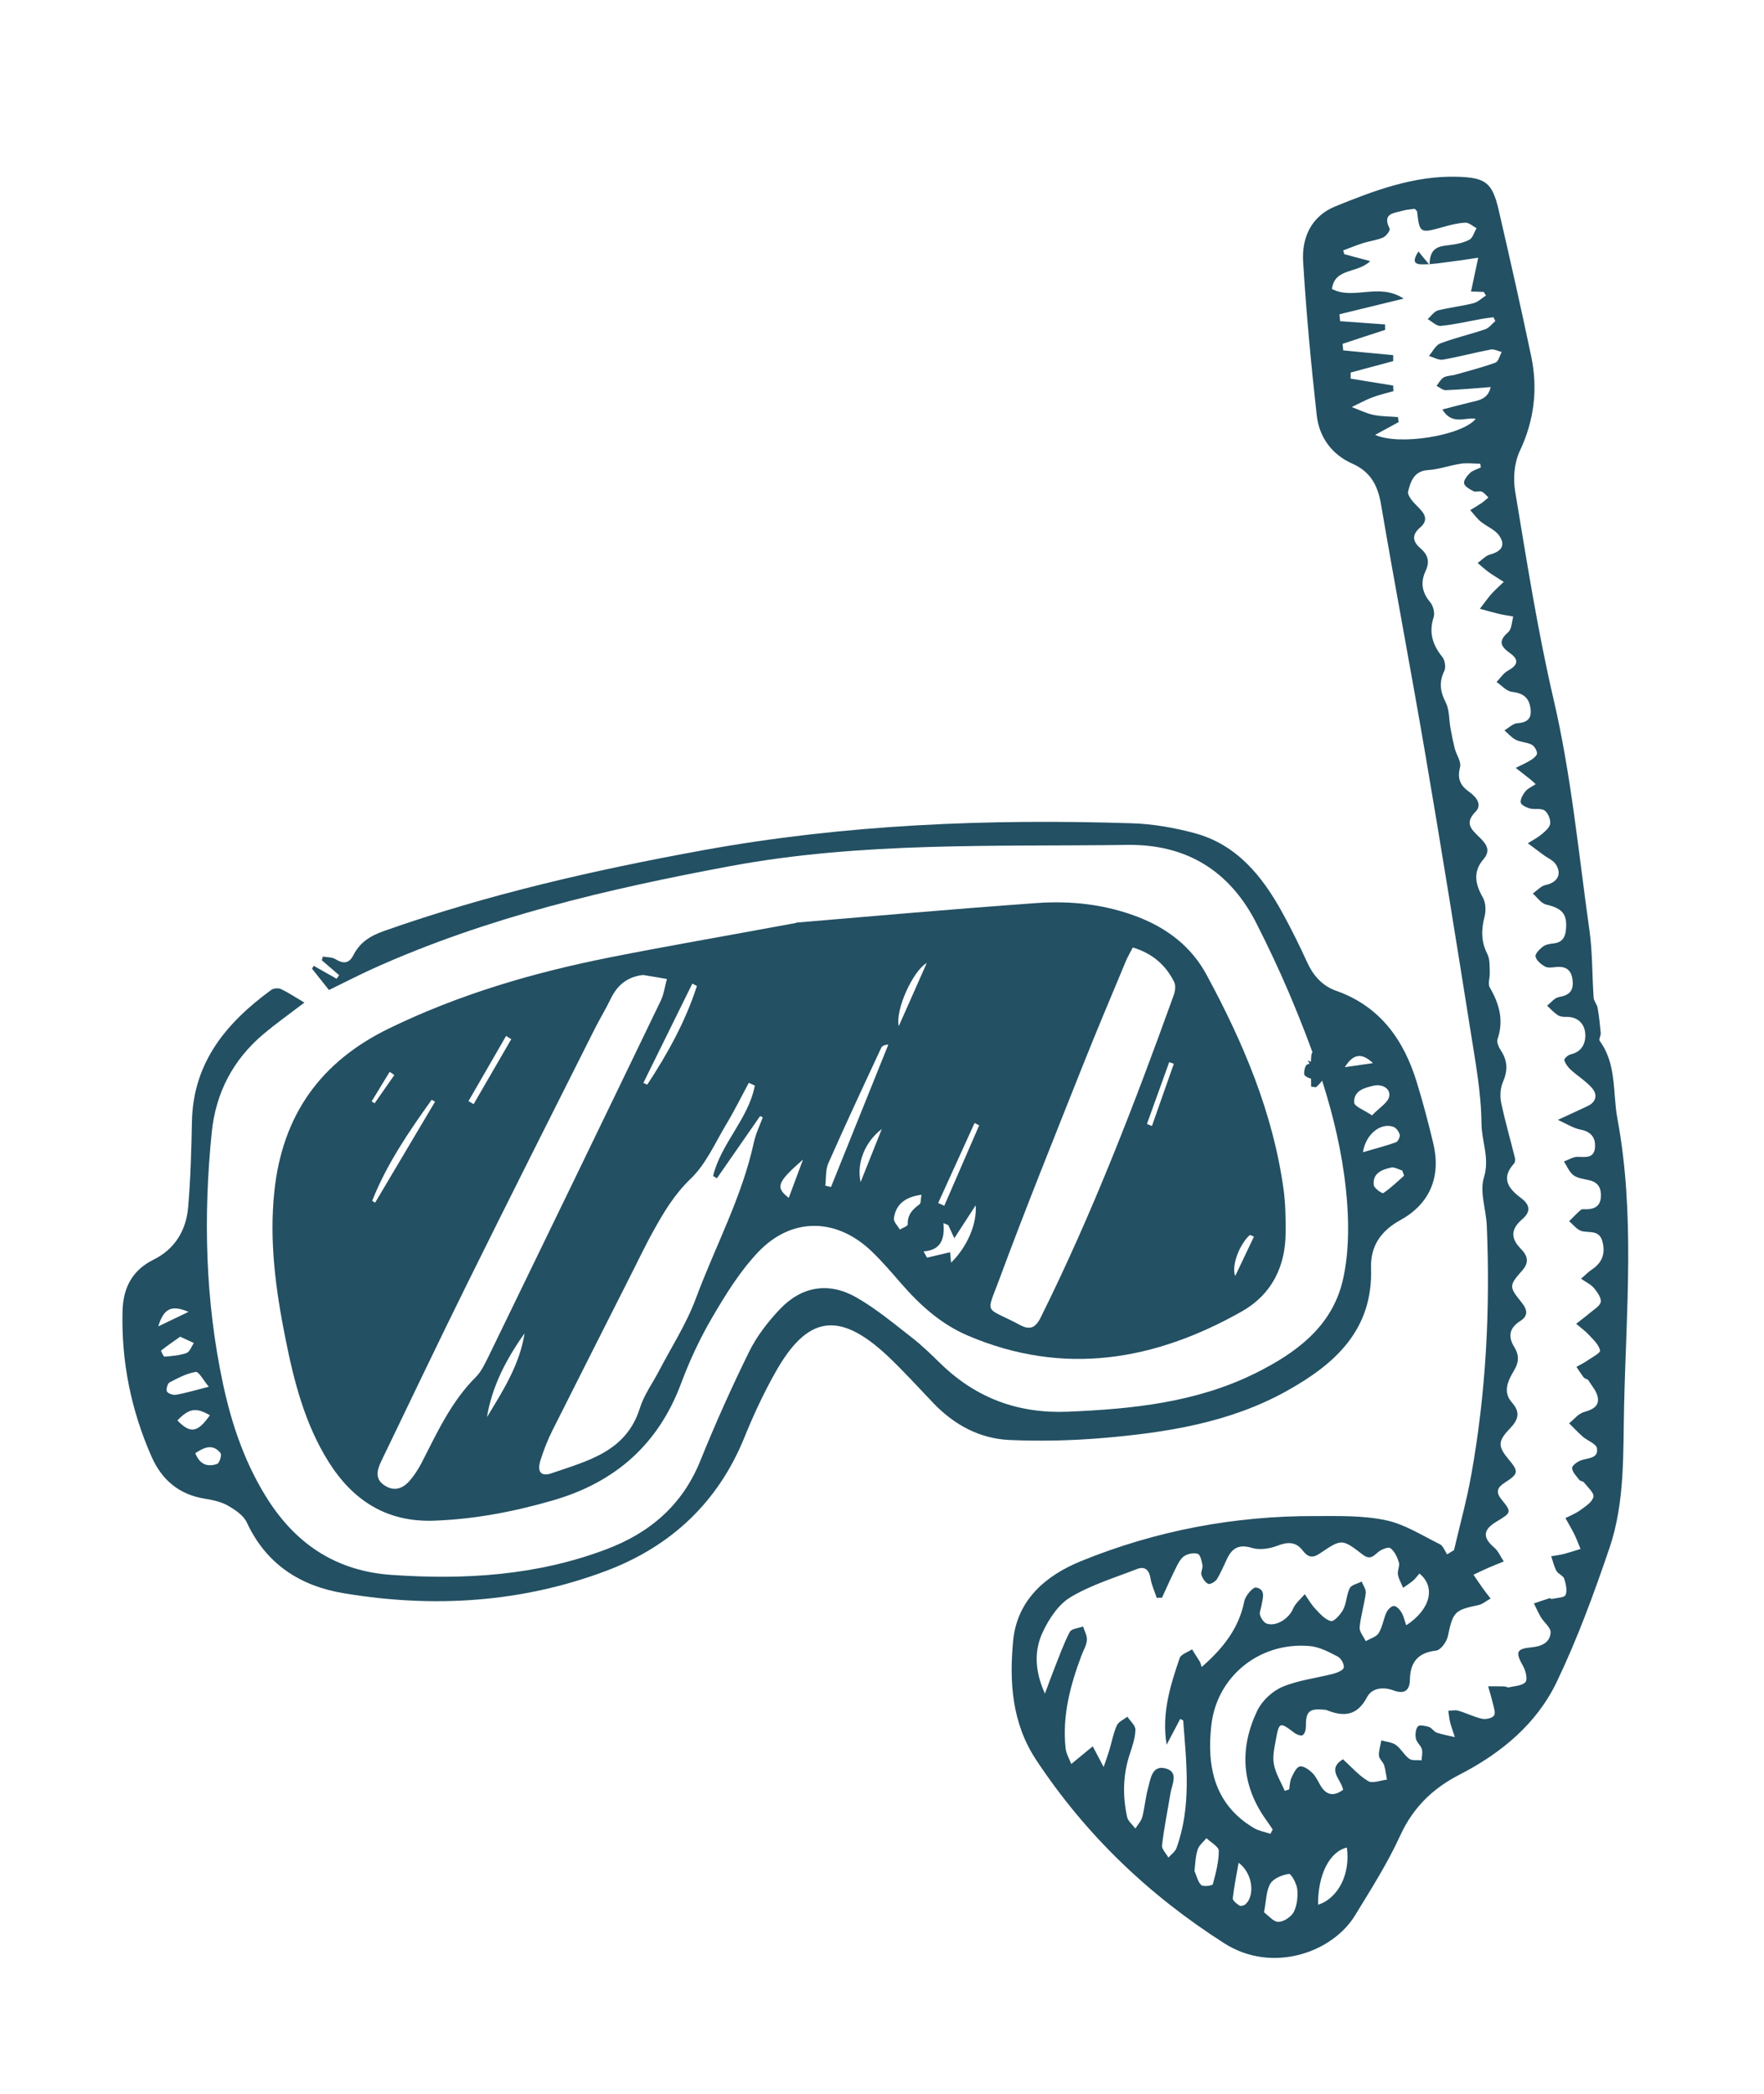 <?xml version="1.0" encoding="UTF-8"?>
<svg xmlns="http://www.w3.org/2000/svg" id="Capa_1" data-name="Capa 1" version="1.1" viewBox="0 0 129.87 154.11">
  <defs>
    <style>
      .cls-1 {
        fill: #235063;
        stroke-width: 0px;
      }
    </style>
  </defs>
  <path class="cls-1" d="M58.61,67.91c4.8-.4,11.25-.98,17.71-1.44,2.52-.18,5.04.09,7.45,1.02,2.18.84,3.95,2.2,5.06,4.26,2.69,4.97,4.89,10.14,5.67,15.8.14,1.04.16,2.11.15,3.16,0,2.52-1.04,4.58-3.21,5.81-6.43,3.64-13.14,4.79-20.18,1.79-1.99-.85-3.55-2.26-4.95-3.88-.67-.77-1.34-1.55-2.07-2.26-2.59-2.54-5.94-2.63-8.43,0-1.32,1.39-2.36,3.07-3.34,4.74-.91,1.55-1.69,3.21-2.32,4.9-1.68,4.51-4.85,7.29-9.42,8.62-2.86.83-5.76,1.39-8.75,1.5-3.51.13-6-1.48-7.8-4.35-1.73-2.77-2.53-5.87-3.16-9.03-.72-3.59-1.21-7.19-.82-10.87.59-5.59,3.39-9.54,8.48-12,5.17-2.51,10.62-4.1,16.22-5.21,4.01-.8,8.05-1.49,13.73-2.54ZM47.37,71.76c-1.19.13-1.92.75-2.41,1.76-.37.77-.82,1.5-1.2,2.26-3.12,6.21-6.25,12.41-9.33,18.64-2.16,4.36-4.25,8.76-6.37,13.15-.32.67-.47,1.32.29,1.79.7.44,1.33.19,1.82-.38.33-.38.61-.82.85-1.27,1.15-2.24,2.19-4.54,4.02-6.36.4-.4.65-.96.91-1.47,4.24-8.73,8.48-17.47,12.69-26.21.24-.5.31-1.07.46-1.61-.57-.1-1.15-.2-1.72-.29ZM83.4,69.74c-.18.35-.37.67-.51,1-1.07,2.57-2.16,5.14-3.19,7.73-2.07,5.22-4.18,10.43-6.13,15.7-1,2.7-1.1,1.95,1.53,3.36.71.38,1.13.22,1.51-.54,3.83-7.7,6.91-15.71,9.82-23.79.1-.29.14-.7,0-.95-.62-1.23-1.6-2.08-3.03-2.51ZM55.58,79.91c-.15-.07-.3-.14-.45-.21-.55,1.02-1.07,2.07-1.67,3.07-.82,1.37-1.49,2.92-2.61,3.99-1.2,1.15-1.99,2.48-2.76,3.87-.63,1.13-1.18,2.31-1.77,3.46-1.89,3.74-3.78,7.48-5.66,11.22-.35.7-.64,1.44-.87,2.18-.26.84.03,1.22.82.95,2.65-.92,5.5-1.58,6.5-4.8.3-.96.93-1.82,1.4-2.72.93-1.78,2.04-3.5,2.73-5.37,1.42-3.82,3.39-7.44,4.26-11.46.14-.64.43-1.24.66-1.85-.07-.03-.13-.06-.2-.09-1.06,1.53-2.12,3.06-3.18,4.58-.09-.06-.19-.12-.28-.17.58-2.4,2.6-4.2,3.07-6.64ZM60.76,87.27l.42.1c1.41-3.49,2.81-6.99,4.22-10.48-.29.01-.46.1-.52.23-1.32,2.83-2.64,5.66-3.9,8.51-.21.48-.15,1.09-.22,1.64ZM68,92.12c.08.15.17.3.25.45.57-.13,1.14-.27,1.7-.4.02.24.04.47.07.77,1.18-1.15,1.92-2.86,1.81-4.22-.56.87-1.05,1.62-1.57,2.42-.17-.36-.31-.67-.45-.97-.12-.05-.23-.09-.35-.14.1,1.13-.16,1.99-1.46,2.08ZM38.62,98.14c-1.33,1.87-2.39,3.87-2.77,6.17,1.18-1.94,2.41-3.86,2.77-6.17ZM47.37,79.71c.09.04.19.09.28.13,1.5-2.28,2.82-4.66,3.66-7.27-.11-.06-.23-.11-.34-.17-1.2,2.43-2.4,4.87-3.6,7.3ZM32.02,81.09c-.08-.05-.16-.1-.24-.14-1.68,2.35-3.31,4.73-4.38,7.44.07.04.15.09.22.13,1.47-2.48,2.94-4.95,4.41-7.43ZM67.84,87.94c-1.23.17-1.89.72-2.03,1.74-.03.25.28.54.43.82.21-.12.59-.25.59-.37-.03-.7.34-1.11.86-1.48.12-.08.09-.39.15-.71ZM72.09,82.83c-.11-.06-.23-.11-.34-.17-.89,1.96-1.79,3.93-2.68,5.89.15.07.3.13.45.2.86-1.97,1.71-3.95,2.57-5.92ZM37.64,76.49c-.13-.08-.25-.16-.38-.24-.92,1.6-1.85,3.2-2.77,4.8.13.07.25.14.38.22.92-1.59,1.85-3.19,2.77-4.78ZM68.23,70.88c-1.04.6-2.33,3.48-2.06,4.65.7-1.58,1.37-3.08,2.06-4.65ZM63.36,87.01c.52-1.3,1.04-2.61,1.56-3.91-1.24.95-1.87,2.5-1.56,3.91ZM58.07,88.17c.36-.97.71-1.9,1.05-2.82-1.91,1.67-2.05,2.04-1.05,2.82ZM84.44,82.73l.37.15c.54-1.53,1.07-3.06,1.61-4.58-.11-.04-.23-.08-.34-.12-.55,1.52-1.09,3.03-1.64,4.55ZM92.32,91.02c-.1-.04-.2-.08-.3-.12-.76.67-1.38,2.27-1.08,3.02.49-1.02.93-1.96,1.38-2.9ZM29.03,79.13c-.11-.08-.23-.16-.34-.24-.44.73-.89,1.45-1.33,2.18.07.05.15.09.22.14.48-.69.97-1.39,1.45-2.08Z"></path>
  <path class="cls-1" d="M107.05,114.09c.43-1.85.94-3.68,1.27-5.54,1.09-6.07,1.4-12.18,1.14-18.34-.05-1.2-.54-2.47-.21-3.54.44-1.42-.17-2.66-.18-3.97-.02-2.33-.47-4.66-.83-6.97-1.07-6.73-2.15-13.47-3.3-20.19-1.05-6.15-2.22-12.28-3.27-18.44-.24-1.4-.79-2.39-2.12-2.98-1.51-.67-2.43-1.95-2.61-3.56-.42-3.76-.77-7.53-1-11.3-.11-1.77.6-3.35,2.37-4.07,2.88-1.17,5.79-2.27,8.98-2.18,2.07.06,2.57.42,3.04,2.42.83,3.59,1.64,7.18,2.4,10.79.5,2.4.23,4.71-.84,6.98-.41.86-.5,2.02-.34,2.97.85,5.11,1.65,10.23,2.82,15.27,1.31,5.6,1.84,11.31,2.64,16.97.24,1.66.2,3.36.32,5.04.02.25.25.48.29.73.11.61.17,1.23.23,1.85.02.19-.16.47-.08.58,1.27,1.73.95,3.82,1.31,5.74,1.3,7.01.65,14.07.49,21.13-.08,3.51.07,7.07-1.07,10.44-1.14,3.35-2.36,6.69-3.89,9.88-1.48,3.09-4.1,5.25-7.13,6.81-1.99,1.02-3.44,2.42-4.39,4.49-.93,2.04-2.15,3.95-3.32,5.87-1.67,2.75-6.1,4.32-9.63,2.07-5.58-3.56-10.22-8-13.86-13.51-1.78-2.69-1.98-5.73-1.69-8.76.29-2.99,2.37-4.79,4.99-5.86,5.52-2.25,11.3-3.34,17.27-3.32,1.73,0,3.51-.05,5.19.31,1.38.29,2.66,1.12,3.96,1.76.25.12.37.5.54.75.17-.11.34-.21.52-.32ZM109.02,34.42c-.01-.1-.02-.2-.04-.29-.48,0-.97-.07-1.43,0-.81.12-1.6.42-2.41.47-1.05.06-1.29.86-1.47,1.57-.08.3.39.82.71,1.13.52.5.82.98.17,1.53-.63.55-.55,1.03.02,1.52.55.48.72.97.38,1.69-.37.79-.28,1.56.34,2.28.22.26.36.79.26,1.1-.37,1.14-.08,2.05.64,2.94.19.24.27.76.14,1.03-.4.83-.3,1.52.11,2.32.28.55.23,1.26.35,1.9.09.5.19.99.31,1.48.12.47.5.98.39,1.38-.21.84,0,1.34.68,1.82.47.33.99.92.47,1.45-.81.82-.36,1.27.23,1.84.47.46.96.95.35,1.66-.8.93-.61,1.84-.05,2.82.21.37.24.96.13,1.39-.25.97-.27,1.85.2,2.77.2.38.16.9.18,1.36.02.37-.16.83,0,1.1.7,1.21,1.05,2.42.57,3.81-.08.23.1.61.26.85.49.75.5,1.47.14,2.3-.19.44-.23,1.01-.14,1.48.29,1.39.69,2.76,1.03,4.14.03.12,0,.3-.08.39-.99,1.09-.39,1.85.52,2.53.68.51.73,1.02.08,1.57-.8.69-.88,1.36-.11,2.15.44.45.71.94.13,1.6-1.01,1.15-.99,1.2-.04,2.39.43.54.47.98-.14,1.36-.79.51-.89,1.14-.41,1.91.35.57.35,1.09-.02,1.71-.43.72-.87,1.57-.16,2.36.65.74.47,1.27-.15,1.92-.91.94-.88,1.32-.09,2.27.75.89.73,1.06-.27,1.7-.52.33-.73.66-.27,1.23.78.96.76.98-.39,1.67-.97.59-.99,1.16-.13,1.89.3.26.47.67.7,1.02-.38.16-.77.31-1.14.47-.37.16-.73.34-1.09.51.21.31.42.61.63.92.2.28.42.56.63.83-.31.17-.6.43-.93.49-1.73.36-1.84.5-2.22,2.3-.09.41-.53,1-.85,1.04-1.36.15-1.92.87-1.94,2.15-.02.86-.47,1.06-1.22.78-.76-.28-1.58-.17-1.93.49-.74,1.41-1.74,1.47-3.01.95-.03-.01-.07,0-.1-.01-1.17-.12-1.41.11-1.4,1.27,0,.21-.09.51-.24.6-.13.07-.44-.05-.6-.17-1.08-.82-1.13-.82-1.37.51-.11.6-.26,1.24-.14,1.82.13.67.52,1.3.8,1.94.11-.04.21-.08.32-.11.05-.29.05-.6.17-.86.15-.32.36-.77.61-.83.26-.06.67.23.92.47.26.25.42.61.61.94.45.75,1,.79,1.66.31-.13-.78-1.23-1.49-.01-2.25.62.56,1.17,1.2,1.86,1.61.32.19.91-.06,1.38-.11-.07-.36-.1-.72-.21-1.06-.08-.25-.36-.46-.38-.7-.02-.37.11-.75.18-1.13.36.11.78.13,1.07.34.38.27.61.75.99,1.02.21.15.59.08.9.11.01-.28.09-.57.02-.82-.08-.28-.39-.51-.44-.79-.06-.29-.02-.69.15-.89.11-.13.55-.04.81.04.21.07.36.34.57.42.43.15.89.22,1.34.33-.12-.36-.25-.72-.35-1.09-.07-.28-.09-.57-.13-.85.25,0,.51-.08.74,0,.59.17,1.15.46,1.74.59.27.06.72-.03.88-.23.13-.17,0-.59-.08-.88-.1-.43-.23-.85-.35-1.28.4,0,.81,0,1.21.01.1,0,.21.09.29.07.43-.1.99-.11,1.24-.38.18-.2.03-.83-.16-1.17-.59-1.05-.52-1.29.63-1.4.72-.07,1.35-.35,1.39-1.09.02-.36-.49-.74-.72-1.13-.19-.32-.34-.67-.51-1.01.38-.13.76-.26,1.14-.38.05-.02.13.07.19.05.35-.08.92-.09,1-.29.14-.33.02-.82-.1-1.2-.08-.23-.44-.34-.57-.57-.18-.33-.26-.72-.39-1.08.31-.06.63-.09.94-.17.41-.11.81-.24,1.22-.37-.15-.36-.29-.74-.46-1.09-.2-.4-.43-.78-.65-1.18.37-.19.76-.34,1.09-.58.38-.28.88-.59.97-.98.07-.29-.42-.71-.69-1.06-.07-.1-.28-.1-.35-.19-.21-.28-.52-.58-.53-.88,0-.19.42-.49.71-.58.52-.16,1.24-.14,1.12-.87-.05-.33-.69-.55-1.04-.85-.35-.31-.68-.66-1.01-.99.36-.28.67-.7,1.08-.82.59-.17,1.12-.39,1.04-1.03-.05-.46-.44-.89-.7-1.31-.06-.1-.26-.11-.34-.21-.2-.25-.36-.52-.54-.78.27-.15.55-.29.8-.46.34-.24.97-.56.94-.74-.08-.41-.47-.78-.78-1.11-.29-.32-.65-.58-.98-.86.34-.27.68-.52,1.01-.8.29-.25.74-.5.8-.81.05-.3-.25-.72-.49-1.01-.22-.27-.57-.43-.96-.7.34-.29.54-.51.79-.67.73-.49,1.01-1.11.8-2.01-.22-.93-.92-.68-1.52-.82-.35-.08-.63-.47-.95-.73.29-.28.56-.58.87-.84.09-.07.26-.04.4-.04.63-.01,1.05-.25,1.07-.95.03-.63-.21-1.04-.86-1.19-.4-.09-.85-.14-1.16-.37-.31-.23-.47-.66-.7-1.01.34-.12.68-.35,1.01-.34.57.01,1.18.12,1.27-.63.08-.71-.22-1.21-1.04-1.37-.57-.11-1.09-.46-1.69-.72.86-.4,1.53-.7,2.18-1.01.65-.3.76-.84.34-1.33-.45-.52-1.07-.89-1.58-1.36-.2-.19-.39-.44-.46-.7-.03-.1.27-.38.46-.42.89-.2,1.15-.91,1.07-1.61-.08-.71-.61-1.19-1.44-1.15-.2,0-.43-.03-.59-.14-.28-.19-.52-.45-.77-.69.29-.22.55-.58.87-.63.74-.13,1.09-.43,1.01-1.22-.08-.78-.49-1.07-1.24-.99-.27.03-.59.08-.8-.04-.29-.16-.63-.45-.69-.73-.04-.21.3-.55.55-.74.2-.15.51-.2.78-.23.63-.07.86-.44.91-1.03.1-1.14-.27-1.55-1.46-1.83-.37-.09-.66-.53-.98-.81.31-.22.6-.56.94-.63.84-.17,1.23-.77.76-1.51-.2-.31-.62-.48-.94-.72-.38-.28-.76-.56-1.13-.84.35-.22.72-.41,1.03-.67.26-.22.59-.5.62-.78.03-.31-.16-.78-.41-.96-.26-.19-.73-.06-1.08-.15-.26-.07-.66-.26-.68-.44-.04-.26.17-.6.35-.83.17-.21.45-.32.75-.52-.2-.19-.3-.28-.4-.36-.35-.28-.71-.56-1.07-.84.38-.19.78-.36,1.14-.59.18-.11.44-.33.43-.49-.02-.23-.2-.53-.4-.63-.36-.18-.81-.18-1.17-.36-.31-.16-.55-.45-.83-.69.32-.19.63-.51.96-.53.84-.05,1.08-.45.94-1.2-.14-.76-.62-1.02-1.36-1.11-.4-.05-.75-.47-1.12-.72.27-.28.5-.65.83-.83.73-.4.85-.8.18-1.28-.72-.51-.91-.9-.15-1.56.26-.23.26-.76.37-1.15-.37-.07-.75-.12-1.12-.21-.45-.11-.89-.24-1.34-.36.29-.37.55-.75.86-1.1.28-.31.6-.59.9-.88-.34-.22-.7-.43-1.03-.66-.31-.22-.6-.48-.89-.73.3-.21.57-.53.9-.62.84-.23,1.17-.66.7-1.37-.3-.46-.93-.69-1.38-1.06-.29-.24-.51-.56-.77-.84.28-.17.57-.34.85-.53.17-.12.33-.27.49-.4-.16-.15-.3-.35-.49-.43-.17-.07-.44.05-.6-.03-.27-.14-.65-.34-.7-.58-.05-.21.22-.56.44-.77.2-.19.51-.27.77-.39ZM81.26,130.04c.16-.46.29-.82.4-1.18.19-.62.3-1.27.56-1.85.12-.28.51-.44.78-.65.21.32.6.64.59.96-.01.6-.22,1.2-.41,1.78-.51,1.53-.54,3.08-.2,4.64.07.31.4.57.61.85.18-.29.43-.55.51-.86.18-.69.23-1.42.42-2.1.19-.69.28-1.74,1.31-1.46.97.27.45,1.17.34,1.84-.21,1.27-.47,2.54-.62,3.82-.03.28.31.6.47.9.2-.23.49-.43.59-.69,1.12-3.07.74-6.24.5-9.39,0-.04-.11-.06-.22-.13-.33.64-.67,1.27-1,1.9-.38-2.31.27-4.35.96-6.38.1-.28.6-.43.91-.64.19.31.39.61.58.92.06.1.07.22.13.38,1.56-1.36,2.74-2.83,3.14-4.85.08-.4.64-1.05.87-1,.75.15.47.82.39,1.34-.04.24-.17.5-.1.7.08.24.28.55.5.62.72.23,1.64-.4,1.93-1.1.17-.41.57-.72.86-1.07.25.36.47.75.77,1.07.34.36.72.81,1.16.91.23.05.72-.5.91-.87.24-.47.23-1.08.47-1.55.13-.25.58-.33.88-.49.11.29.34.59.3.86-.11.84-.37,1.67-.45,2.51-.03.32.29.68.45,1.02.32-.19.77-.31.95-.59.28-.45.35-1.03.57-1.52.1-.21.37-.49.55-.48.2,0,.44.27.57.49.16.27.22.6.34.93,1.79-1.16,2.19-2.83.97-3.81-.15.17-.28.36-.45.51-.23.2-.5.36-.75.54-.13-.32-.32-.63-.38-.97-.05-.29.15-.64.07-.9-.12-.39-.32-.82-.63-1.05-.15-.11-.68.1-.92.31-.37.33-.61.55-1.11.17-1.52-1.17-1.55-1.18-3.14-.1-.57.39-.9.29-1.28-.2-.53-.69-1.14-.64-1.91-.34-.55.21-1.27.31-1.81.15-.91-.28-1.44-.05-1.83.75-.25.52-.47,1.06-.77,1.55-.12.19-.5.4-.64.34-.23-.11-.42-.41-.5-.67-.06-.2.12-.47.08-.7-.06-.3-.15-.77-.35-.84-.29-.1-.74,0-1,.17-.28.2-.47.58-.63.91-.35.71-.67,1.43-1,2.15-.13,0-.26,0-.39.01-.15-.47-.37-.92-.45-1.4-.1-.65-.41-.96-1.03-.71-1.64.64-3.36,1.16-4.86,2.06-.89.53-1.59,1.59-2.05,2.57-.64,1.36-.6,2.84.16,4.53.3-.8.48-1.31.68-1.81.37-.92.69-1.85,1.15-2.73.13-.24.64-.28.98-.4.1.34.31.68.28,1.01-.03.39-.27.76-.41,1.15-.82,2.19-1.41,4.42-1.16,6.79.04.4.27.78.42,1.17.65-.53,1.12-.92,1.58-1.3.23.44.47.88.82,1.55ZM105.25,19.49c0-1.3.71-1.36,1.45-1.45.5-.06,1.03-.16,1.47-.39.26-.13.36-.56.54-.85-.28-.15-.57-.43-.84-.41-.57.03-1.14.18-1.7.34-1.61.45-1.66.43-1.84-1.15,0-.06-.08-.1-.17-.21-.26.04-.56.05-.85.13-.64.19-1.59.17-1,1.33.06.12-.25.55-.48.65-.46.2-.98.26-1.47.41-.5.16-.98.36-1.47.54.03.09.05.19.08.28.58.16,1.16.31,1.91.51-.96.93-2.61.48-2.82,2.05,1.6.84,3.47-.49,5.28.71-1.76.43-3.24.79-4.72,1.15.01.17.02.34.04.51,1.1.08,2.21.16,3.31.24,0,.13,0,.27.01.4-1.05.34-2.09.68-3.14,1.03.02.16.04.32.05.48,1.23.12,2.46.24,3.68.35,0,.15,0,.29,0,.44-1.04.28-2.09.56-3.13.84,0,.15,0,.3,0,.45,1.04.17,2.09.34,3.13.51,0,.14.01.28.02.41-.52.15-1.05.27-1.56.46-.52.2-1,.47-1.51.71.53.2,1.05.46,1.6.58.58.12,1.2.11,1.8.16.02.12.03.25.05.37-.55.3-1.1.6-1.73.94,1.78.81,6.4.05,7.41-1.18-.79-.14-1.74.5-2.46-.69.74-.19,1.37-.36,2-.51.64-.16,1.35-.22,1.56-1.14-1.15.09-2.24.19-3.32.23-.22,0-.45-.21-.67-.32.17-.21.31-.49.53-.62.26-.14.6-.12.89-.21.98-.28,1.97-.53,2.92-.88.22-.08.31-.51.46-.78-.27-.07-.57-.23-.82-.18-1.17.22-2.33.54-3.5.74-.32.06-.69-.17-1.04-.27.27-.31.49-.78.83-.92,1.08-.41,2.22-.67,3.31-1.04.29-.1.5-.4.75-.61l-.14-.28c-.35.05-.71.09-1.06.16-.94.17-1.87.39-2.82.48-.3.03-.64-.32-.96-.5.25-.22.47-.56.75-.64.86-.22,1.75-.31,2.61-.53.34-.08.62-.37.93-.57-.05-.09-.11-.18-.16-.26-.34-.01-.69-.03-.94-.03.17-.78.32-1.49.53-2.49-.7.1-1.22.19-1.73.25-.81.1-1.62.25-2.43.24-.71-.01-.58-.42-.24-.95.24.3.4.49.79.96ZM93.54,134.97c.05-.1.1-.21.16-.31-.17-.25-.33-.49-.51-.74-1.81-2.55-1.94-5.27-.62-8.02.35-.72,1.11-1.43,1.85-1.74,1.17-.49,2.49-.64,3.74-.96.29-.08.74-.26.77-.45.05-.24-.19-.68-.43-.81-.65-.34-1.36-.72-2.07-.78-3.65-.33-6.84,2.19-7.25,5.83-.34,3.03.21,5.81,3.11,7.55.37.22.82.3,1.24.44ZM93.05,140.75c.34.25.71.71,1.06.71.39,0,.94-.36,1.13-.71.25-.48.32-1.12.27-1.68-.04-.42-.45-1.16-.61-1.14-.49.07-1.13.32-1.37.71-.31.51-.3,1.22-.47,2.11ZM99.16,135.99c-1.28.3-2.14,2.01-2.12,4.21,1.49-.48,2.39-2.27,2.12-4.21ZM87.94,137.72c.18.39.25.81.5,1.03.16.14.82.04.85-.06.22-.81.44-1.64.44-2.46,0-.31-.59-.62-.91-.93-.23.28-.55.53-.65.85-.16.5-.17,1.05-.23,1.57ZM91.19,137.11c-.16.94-.34,1.77-.43,2.61-.02.17.29.41.49.54.09.06.34,0,.44-.09.72-.64.55-2.29-.51-3.07Z"></path>
  <path class="cls-1" d="M22.42,73.79c-1.2.91-2.14,1.58-3.02,2.32-2.24,1.89-3.51,4.31-3.81,7.23-.63,6.22-.48,12.4.83,18.53.66,3.08,1.68,6.04,3.43,8.71,2.13,3.22,5.06,5.07,8.96,5.34,5.4.38,10.71.05,15.82-1.88,3.21-1.21,5.61-3.25,6.93-6.52,1.1-2.72,2.3-5.4,3.59-8.02.56-1.14,1.38-2.2,2.26-3.13,1.59-1.68,3.57-2.03,5.59-.9,1.47.83,2.79,1.94,4.13,2.98.75.58,1.44,1.26,2.12,1.92,2.61,2.54,5.71,3.69,9.37,3.54,4.77-.2,9.47-.68,13.82-2.84,2.95-1.47,5.58-3.38,6.4-6.75.44-1.85.48-3.86.34-5.77-.4-5.44-2.19-10.53-4.3-15.51-.72-1.69-1.51-3.36-2.34-5-1.96-3.92-5.17-5.91-9.54-5.85-9.78.13-19.59-.24-29.28,1.57-9,1.68-17.89,3.76-26.29,7.55-1.05.48-2.08,1.01-3.21,1.56-.42-.52-.83-1.05-1.25-1.57.04-.07.08-.14.13-.21.56.32,1.12.64,1.68.95.06-.09.13-.18.19-.26-.43-.37-.85-.73-1.28-1.1.03-.09.05-.18.08-.27.31.06.66.03.91.18.58.36,1.01.36,1.34-.29.48-.94,1.24-1.42,2.27-1.78,7.65-2.7,15.52-4.49,23.48-5.94,10.46-1.9,21.01-2.32,31.6-1.98,1.52.05,3.06.32,4.53.71,3.17.84,5.06,3.21,6.55,5.94.64,1.17,1.23,2.36,1.78,3.57.45.98,1.11,1.74,2.12,2.1,3.27,1.15,5.01,3.63,5.97,6.78.45,1.47.84,2.95,1.2,4.45.58,2.43-.22,4.44-2.41,5.65-1.46.8-2.22,1.93-2.17,3.53.15,4.57-2.66,7.08-6.22,9.06-4.21,2.34-8.87,3.06-13.58,3.46-2.27.19-4.56.24-6.83.14-2.19-.1-4.05-1.11-5.58-2.7-1.13-1.18-2.23-2.4-3.42-3.52-3.55-3.3-5.88-2.95-8.24,1.27-.85,1.51-1.59,3.1-2.24,4.7-1.94,4.82-5.41,8.07-10.19,9.88-6.27,2.36-12.77,2.75-19.34,1.65-3.19-.53-5.7-2.13-7.13-5.21-.24-.52-.87-.94-1.4-1.24-.49-.28-1.09-.41-1.65-.5-1.93-.3-3.21-1.38-3.98-3.14-1.49-3.4-2.21-6.94-2.12-10.65.04-1.69.67-3.01,2.28-3.81,1.56-.77,2.4-2.14,2.55-3.84.18-2.1.24-4.22.28-6.33.09-4.36,2.54-7.27,5.83-9.68.17-.13.53-.16.72-.07.57.27,1.11.63,1.75,1.01ZM101.01,82.1c.54-.57,1.19-.94,1.27-1.41.1-.55-.5-.92-1.14-.78-.7.16-1.49.37-1.44,1.25.02.29.73.54,1.31.94ZM15.38,102.08c-.41-.49-.74-1.13-.97-1.1-.67.11-1.31.45-1.92.77-.16.08-.28.52-.2.67.09.16.46.28.68.24.7-.12,1.38-.33,2.41-.59ZM100.34,84.81c.94-.27,1.7-.47,2.43-.73.15-.05.32-.4.28-.56-.06-.23-.26-.51-.47-.58-.89-.32-2.02.48-2.24,1.88ZM103.37,86.53c-.04-.12-.09-.25-.13-.37-.28-.08-.58-.28-.83-.22-.68.15-1.37.42-1.27,1.29.02.23.62.64.7.59.55-.37,1.03-.84,1.53-1.28ZM13.28,98.38c-.53.37-.98.68-1.42,1.03-.02.02.18.45.25.45.55-.05,1.11-.09,1.62-.27.24-.09.37-.48.54-.74-.31-.14-.62-.28-1-.46ZM15.45,104.17c-1.03-.6-1.54-.5-2.39.38.95.99,1.49.91,2.39-.38ZM14.38,106.97c.32.81.89,1.04,1.61.78.17-.06.35-.66.25-.79-.57-.72-1.21-.43-1.86,0ZM13.88,96.56c-1.26-.53-1.82-.26-2.23,1.07.74-.36,1.49-.72,2.23-1.07ZM101.08,78.25c-.75-.7-1.39-.79-2.07.3.83-.12,1.45-.21,2.07-.3Z"></path>
  <path class="cls-1" d="M96.28,78.06c.54.21,1.08.41,1.78.68-1.05.74-1.39-.04-1.78-.68Z"></path>
  <path class="cls-1" d="M96.53,79.99c0-.79-.06-1.58.02-2.36.02-.22.45-.57.67-.55.23.02.57.39.6.64.12.93-.24,1.71-.94,2.31-.12-.02-.23-.03-.35-.05Z"></path>
  <path class="cls-1" d="M98.33,77.97c-.46.48-.88,1.02-1.4,1.42-.16.12-.68-.04-.87-.23-.11-.11,0-.73.17-.8.64-.29,1.34-.46,2.02-.68.03.1.06.2.08.29Z"></path>
</svg>
